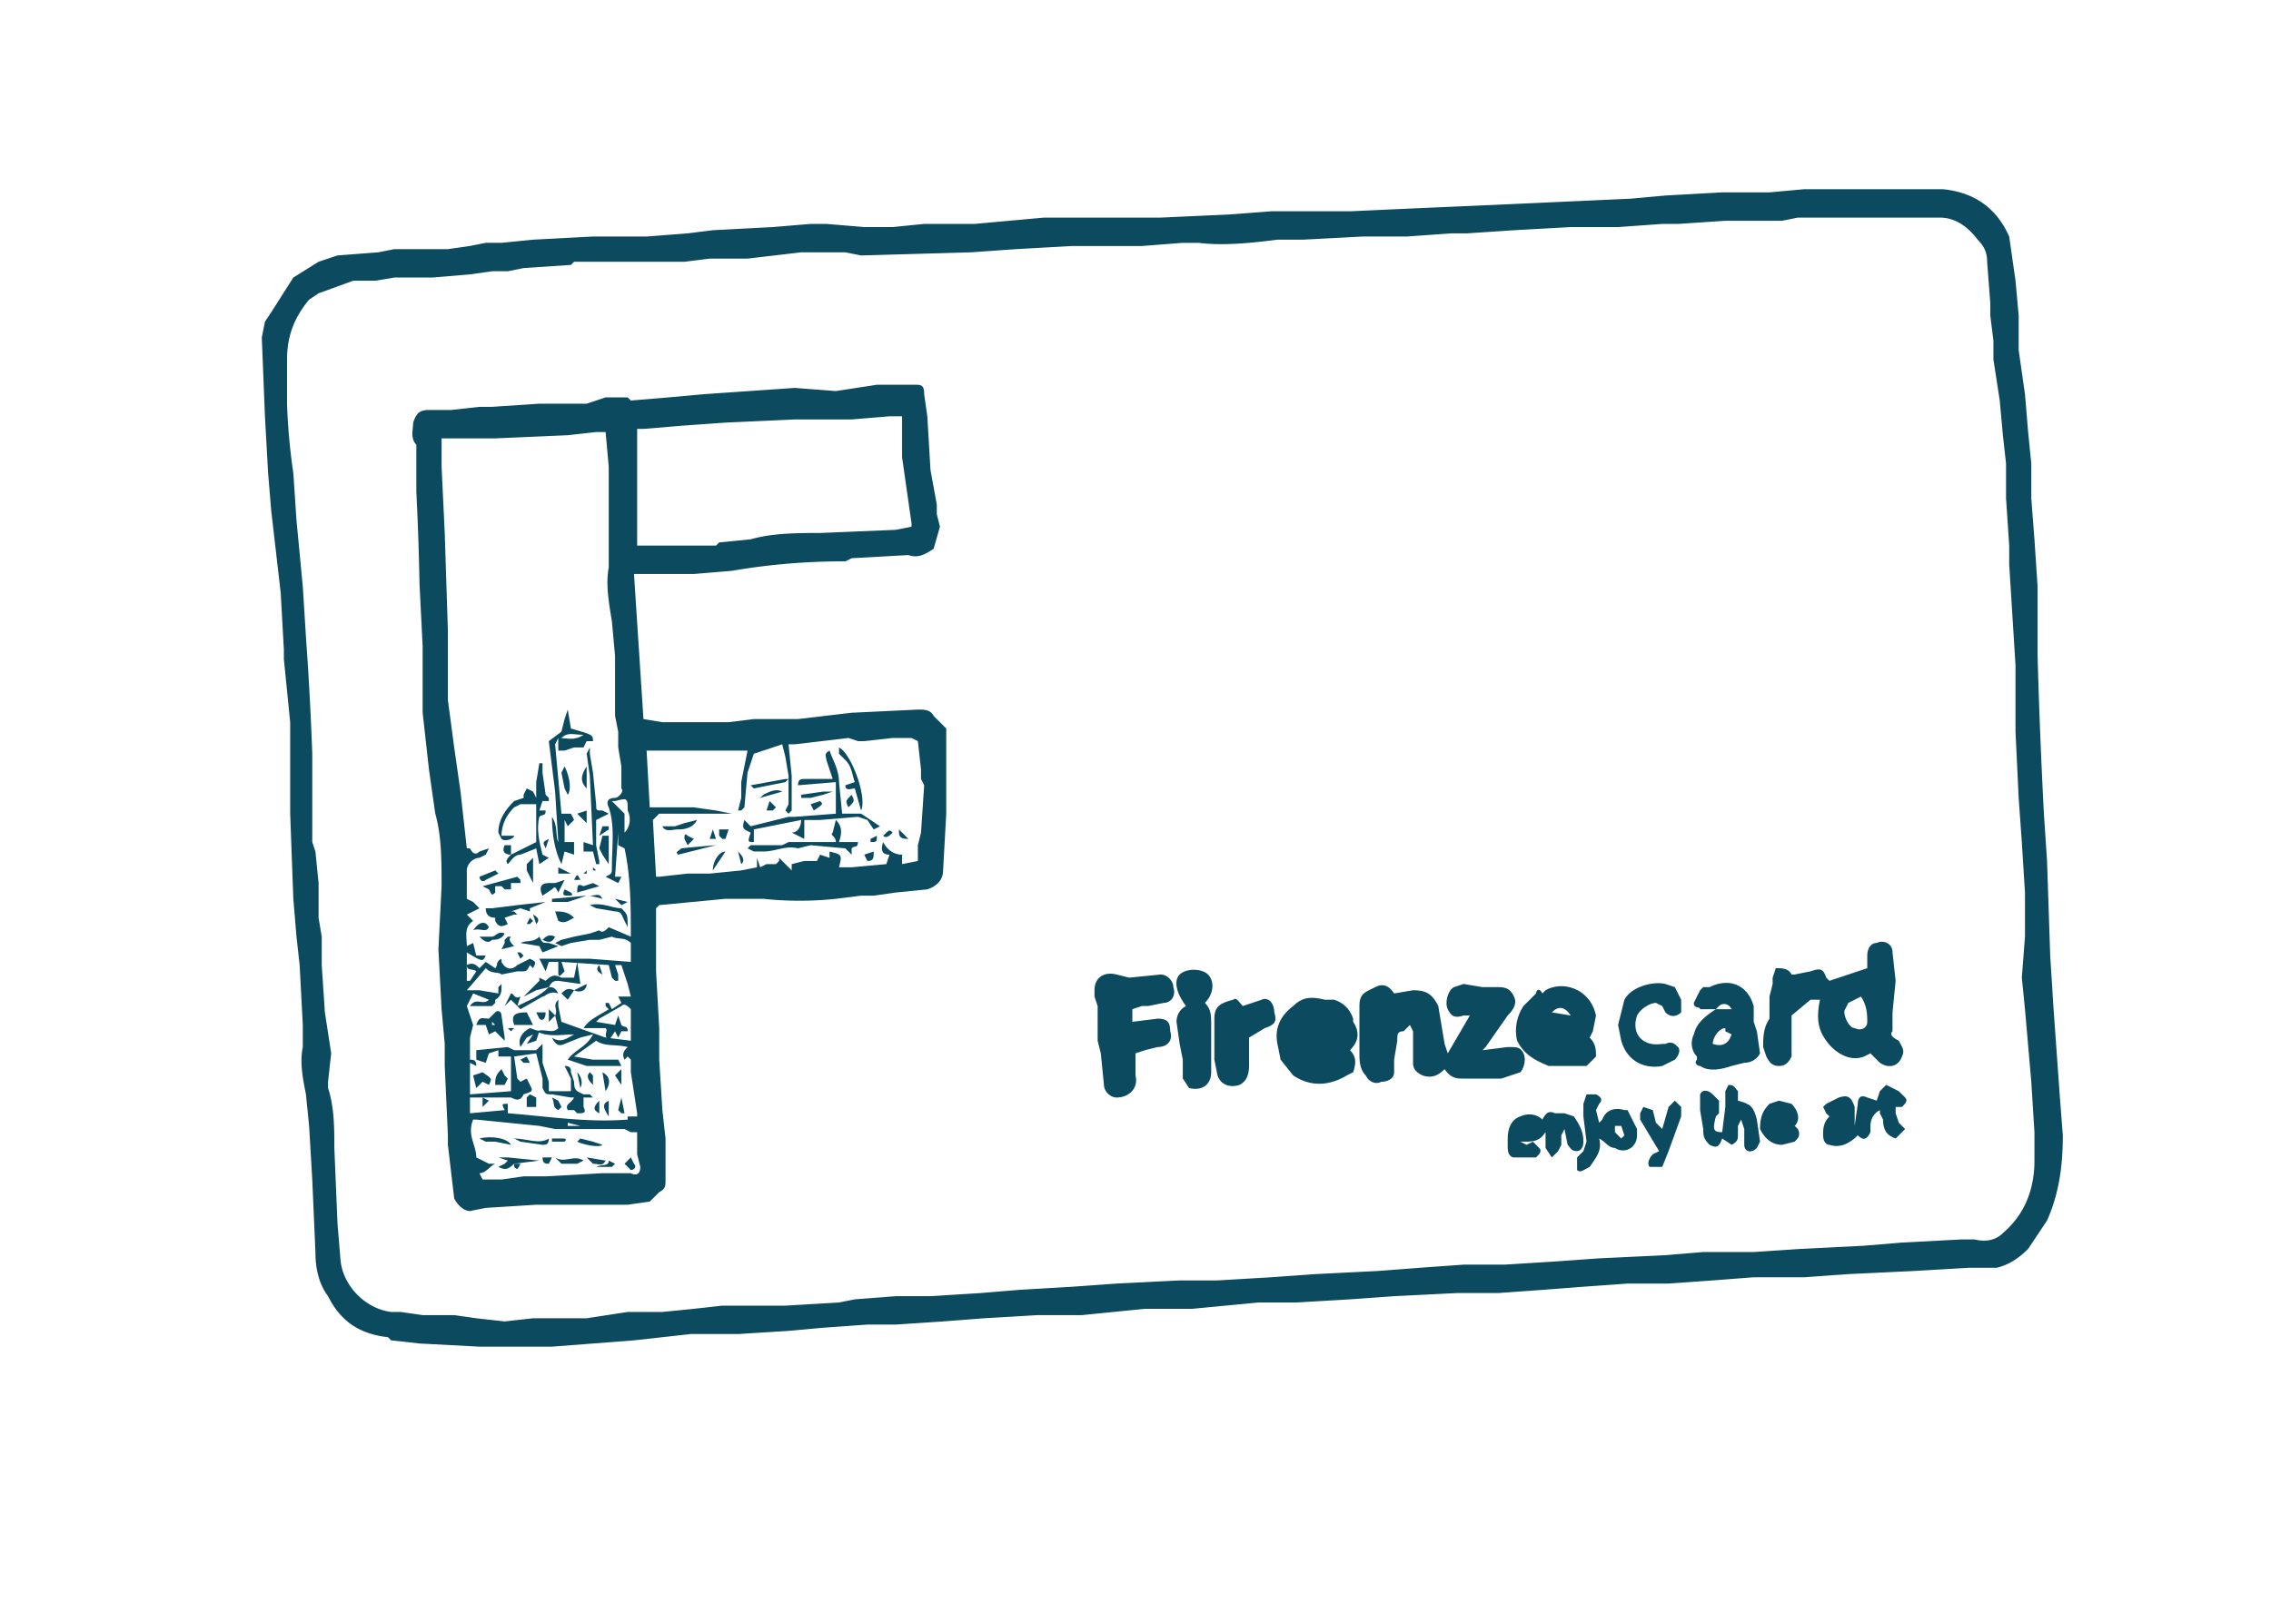 <svg xmlns="http://www.w3.org/2000/svg" fill="#0C4A60" viewBox="0 0 720 515"><path d="m99 374-1-17-1-10c-1-5-2-10-1-15v-7l-1-19-1-9-1-12-1-27v-29l-2-20v-3l-1-18-3-26-1-12-1-18-1-25 1-5 2-3 7-11 8-5 6-2 13-1 5-1h17l7-1 5-1h5l10-1 19-1h17l13-1 8-1 19-1 12-1h5l12 1h9l10-1h16l22-2h37l22-1 13-1h25l22-1 23-1 22-1 22-1 11-1 18-1h15l11-1h44c10 1 17 6 21 15l2 14 1 11v11l2 14 1 12 1 10v11l1 13 1 15v22a2072 2072 0 0 0 2 50l1 15 1 30 1 16 2 28 1 13c0 9-1 18-5 27l-6 9c-3 3-6 5-10 6h-9l-17 1-21 1-14 1h-16l-13 1-14 1h-13l-14 1-13 1-14 1h-13l-20 1-14 1-17 1h-12l-21 2h-15l-20 2h-14l-17 1-13 1-15 1h-9l-14 1-11 1-16 1h-15l-18 2-13 1-13 1h-23l-19-1-9-1-1-1c-9-1-15-5-19-13-3-4-4-9-4-14l-1-23zm543-77v-14l-1-16-1-14-1-21v-21l-1-16-1-16v-6l-1-15v-11l-1-9-1-11-2-13v-6l-1-8v-4l-1-13c0-3-1-5-3-7-3-4-7-7-12-7h-45l-5 1h-18l-15 1h-5l-14 1h-15l-18 1-15 1h-5l-14 1h-14l-19 1h-8c-8 1-17 2-25 1h-5l-13 1h-22l-18 1-14 1-35 1-5-1h-14l-17 2h-12l-8 1h-35l-1 1-15 1-5 1h-5l-7 1-12 1h-12l-6 1h-7l-11 4-3 2c-5 6-7 12-7 19v14a194 194 0 0 0 2 22l1 15 2 21 1 16a1015 1015 0 0 1 2 37v28l1 3 1 10v11l1 6v9l1 15 2 13-1 9v2c2 6 2 13 2 19l1 24 1 12c1 8 8 15 16 16h3l7 1h10l7 1 9 1 9-1h17l13-2h11l10-1 9-1h20l17-1 5-1 13-1h11l16-1 12-1 17-1 14-1 20-1h12l17-1 14-1 20-1 13-1 14-1h13l16-1 14-1 21-1 12-1h16l15-1 20-1 12-1 19-1h4c4 1 7 0 9-2 7-6 10-14 10-23v-9l-1-16-2-23-1-10 1-13z"/><path d="m201 182 3 46 6 1h21l8-1h14l17-2 21-1c2 0 4 0 5 2l1 1 3 3v27l-1 18c0 3-2 5-5 6l-10 1-7 1h-4l-8 1a109 109 0 0 1-23 0h-12l-21 2-1 1v20l1 18v10l1 16 1 9v13c0 2 0 3-2 4l-3 3-7 1h-29l-16 1-5 1c-2 0-4-2-5-4l-2-17v-3l-1-22v-7l-1-11-1-19 1-20c0-8 0-16-2-23l-2-14-2-18v-21l-1-20a909 909 0 0 0-1-29v-15c-2-2-1-5-1-7 1-3 2-4 5-4h7l9-1h4l15-1h15l6-2h7l1 1 12-1 11-1 29-2 13 1 13-2h12c2 0 3 0 3 3l1 7 1 17 2 11v3l1 4-2 7c-3 2-5 3-8 2l-18 1-2 1a208 208 0 0 0-36 3l-12 1h-19zm-61-43v9l1 21 1 31v22l2 15 2 14 2 18h1c1 2 2 2 3 1l3-1-1 2-2 1c-2 0-4 2-4 4v9l2 1 2 2-4 2 2 2c-3 2-2 5-2 8l2-1 1 4h3c-1 2-1 2-6-1v9h1l2-3c-1-1-3 0-3-2 2-1 3 0 4 1l2-2 3 2c1-1 0-2 2-3v1c1 2 3 3 5 1l4-2c2 1 2 1 1 3l-1-1c-1 2-1 2-3 2h-1l-5 1c-1-1-3 0-5-2l-6 7h4l6 1v-2l1-1v1c0 1 0 3-2 4v1l-1 1h-7c2-3 4 0 6-2l-5-2-2 4 2 6-1 4v7c1 0 2 0 2 2l-2-1v10l13-1v-11h-4v-2l-3 1-1 3-3-1v-3l10-1 2 1h7l2-2v6l2 6v3h7v-4l-2-4c2 0 2 1 2 2l1 3c0 3 1 3 3 4h2l1 1h-3v3c1 2 0 2-2 2l-1-1h-2c-1-2 1-2 2-4h-1l-6-1c-2 0-2 0-3-2v-3l-2-8-7 1 1 7 1 1 2-1 1 2c1 2 1 2-2 3-1 2-2 2-4 1h-13v5l11-1c-1-2-1-2 1-2v3c13 1 25 3 38 2v-3 2h3v-1l-2-13v-4l-1-1-1 1c-1-2 0-3 1-4-4-1-7 0-10-2l-7 5 6 1h8l1 2h-11l-6-2c2-3 6-4 8-8l-4 1-5 2c-2 1-3 0-4-2 3 2 5 0 7-1-4 0-8 1-12-1 3-1 5 1 7-1l-1-4-2 2v-4l2 2c1-2-1-3 1-5v2l1 5a1691 1691 0 0 0 14 5l8 1v-10c-1-1-2-2-3-1l-7 4-1 1 6 1 1-3 1 3c1 1 2 0 2 2h-2l-1 2-1-2-2 3c-2-2 0-3-1-4h-7c2-3 5-4 8-6l-1-1v-1h1l1 2 3-2-1-2h4l-1-4-2-6h-2l1 3v2h-1l-1-1-1-4-15-1 1 3-1 1c-1 1-1 0-1-1v-3h-3l-1 3-2-4h16l13 1v-6c-2-2-4-1-6-2l-4 1h-3l-6 1-3 1-2-1 2-1 4-1 5-1 3-1c1 1 2 0 3-1l7 3c0-9 0-19-2-28l-2-1v-4l-1 14h2l-1 2-4-2c2-1 2-1 2-3 0-7 1-13-1-19-1-2 0-3 2-3 1 0 3-2 2-3v-7l-1-6v-5l-1-5v-19l-1-11c-1-6-2-12-1-17v-32l-1-11h-3l-9 1-23 1h-17zm146-7h-4l-12 1h-18l-22 1-14 1-12 1h-2v37h25l1-1 10-1c7-2 15-2 22-2l24-1 5-1v-1l-1-7-2-14v-13zm-20 143h4l11-1 1-3c-2 0-3-1-2-4 1 2 3 4 6 4v3l5-1v-5l1-4 1-15-1-2v-3l-1-9-2-1h-6l-9 1h-2l-3-1-17 2h-2l1 10v11l-1 1-1-1 1-2v-9l-1-6-1-4-6 2-3 1-2 6-1 11-1 1h-1l1-4v-5l1-5 1-5h-32l1 18h14l7 1 5 1h-23l-2 2 1 18h1l9-1h7l10-1 5-1v-3l1 3 2-1h3l1-1v-1l4 4v-2l4-1h4l1-2 3 1v-2c4 1 4 1 3 5zm-64 84h-2l-2-1h-22l-5-1-20-2h-1c-2 5 1 8 1 12l4 2h2c-2 1-3 3-5 3l1 2h6l7-1h7l18-1h9c2 1 3 0 3-2l-1-4v-7zm-8-105a632 632 0 0 0 4 4v6c2-2 2-5 1-7 0-4 0-4-4-3h-1zm-27 100 9 2-9-2zm21 3h8-8zm-4 0-4-1v1h4zm15-49v-2 2zM459 334l7-12h-2c-3 1-4 0-5-2s0-6 2-7l3-1 6 1h5c3 0 4 1 5 3s0 4-2 6l-7 10-1 1 8-1c3 0 4 0 5 2s0 5-1 6l-3 1-3 1h-12c-2 0-4 0-6-3-2 2-4 3-7 2-2-1-3-2-3-4v-10l-1-2-2 2c-2 0-2 1-2 3l-1 6v4c0 2-2 3-4 3-2 1-4 0-5-2-2-2-2-5-2-7v-15c0-3 1-4 3-5l2-1c2-1 4-1 6 2l6-1c4 0 6 1 8 5l2 12 1 3zM580 311l12-4v-4c0-2 1-4 3-4 2-1 5 0 5 3l1 9-1 10v6c-1 1 0 2 2 3 1 2 2 3 1 5-1 3-4 4-7 2l-3-3-2 1c-5 2-10-2-12-5-3-4-3-8-2-13h-3l-6 5v13c-1 2-2 3-4 3s-3-1-4-3l-1-3c0-3 0-6 2-9v-7l1-4v-2l1-3c2 0 4 0 5 2h1l5-1c3-1 4-1 5 2l1 1zm10 5-4 2-1 2c-1 1 1 6 3 6 2 1 4 0 4-2s0-5-2-8zM359 320v4l8-1c3 0 4 1 4 4 1 3-1 5-4 5l-4 1-3 1v7c1 4-2 7-6 7-2 0-4-2-4-4l-1-10-1-4v-11l-1-3v-2c0-4 3-6 7-5l4 1 10-1c2 0 4 2 4 4 1 3-1 5-3 5l-5 1h-2l-3 1zM428 333c2 2 2 4 1 7l-2 1c-5 3-11 4-17 0l-4-5-1-5c-1-5 1-9 5-12 3-3 6-3 10-2h3c3 1 5 3 6 6v1c2 3 2 6-1 9zm-7 1h-5 5z"/><path d="M504 329c2 2 2 4 2 6l-3 3h-12c-5-2-8-4-10-8-1-4 0-8 2-11l4-4c0-1 1-2 2 0l1-1c5-3 14-1 16 8l-1 5-1 2zm-12-8 6 1c-2-3-4-3-6-1zM549 320c-1-2-3-2-4-1l-1 1h-5c0-1-2 0-2-2l2-4 1-1h2c6-3 12-1 14 6v5l1 3 1 7c-1 2-3 3-5 3l-4 1c-3 1-7 2-10 0-1 0-2-1-1-2v-1c-2-2-2-5-1-7 1-4 4-6 7-8h5zm0 8-2-1v-1c-2 0-4 3-4 5 3 1 5 0 6-3zM376 319c-3-4-4-8-2-10s7-2 9 0 2 6-1 9c2 2 2 4 2 7v15c0 4-3 6-7 5l-2-3v-6l-1-5-1-7c0-2 1-4 3-5zM394 319l6-2c2-1 4 1 4 4 1 3 0 4-3 5l-5 3v9c0 3-1 5-3 6-3 1-6 0-7-3l-1-5v-13c0-4 2-5 6-6 1-1 2 1 3 2zM588 357l1-7c0-2 1-3 3-2l3 1 1-3 2-2 2 1 2 1 2 2c1 1 0 2-1 3h-2v2l1 3 2 2-3 3c-3-1-4-3-4-6l-1-2v-1c-2 1-3 3-3 5v2c-1 2-2 3-4 1-3 3-6 4-9 3-1 0-2-1-2-3s0-4 2-6l-1-1-1-2 1-1 4-2c3-1 4 0 5 3v6zM513 325l2-8c2-4 9-6 13-5l3 1 2 4v4c-1 1-3 2-5 0l-1-2-2-1c-2 0-5 2-6 4-2 6 2 10 8 9h1c2-1 3 0 4 1s0 3-1 4l-4 2c-5 1-11-1-13-8l-1-5zM489 355c1-2 2-3 4-2h3l3 1c2 3 3 5 3 8 0 2-1 3-2 3-2 0-2-1-3-2l-1-5-1 2v3l-1 2-2 2-2-3v-5c-2 3-4 3-7 3h-1l2 1 2-1 2 2c1 1 0 2-1 3h-7c-1 0-2-1-2-3v-3c0-3 1-6 4-7 2-1 5-1 7 1zM544 354c-1 4-1 5 2 5l1-8v-5l1-2c2 0 2 1 3 2v3c4 1 5 2 6 6l1 7-1 2c-2 2-4 1-4-1v-5l-1-3-1 2v3c0 1 0 2-2 3l-3-2c-1 3-2 3-4 2-2-2-2-3-2-5l-1-6v-5c1-2 3-1 4 0l2 2v4l-1 1z"/><path d="m506 352 1 4 1-1c1-3 4-4 7-3h1l3 6v2c0 4-4 6-7 4-2 0-3-2-5-3 1 4-1 6-3 9-2 1-3 2-4 1v-4l2-2 1-3-1-8v-4l1-3h3c2 1 2 2 1 3l-1 2zm8 9 1-1-1-3h-2v2l2 2zM526 365l-6-10v-2l1-2 3 1 1 4 2 2 2-7 2-2 2 2v3l-4 11-2 5h-4c-1-1 0-3 1-4l2-1zM569 357l1 1c1 2 0 3-1 4l-4 1c-4 0-6-3-7-5 0-4 1-6 3-8l3-1 4 1c2 2 3 5 1 7zm-5 1h2-2zM177 234l-1 2 2 22h3l1 2-2 2-1-2v7h3v4l-3-1-1 4c-2-4-3-9-3-15 2 3 1 6 2 8l-1-16-2-16 4-3 1-4 1-3 1 6c7 2 7 2 7 4h-2l-1 2h-3l-3 1h-2v-4c3 0 5 1 8-1-3 0-5-1-7 1h-1zM162 271l8-4v-12h-5l-2 1c-2 2-4 5-4 9h4s1 0 0 0c0 1-3 2-4 1l-1-2c0-4 2-7 5-10l3-1v-1l1-2 2 1 1 2v-5l1-6h1v3l1 7 1 1v1h-2l-1 3h2c0 2-1 1-2 2-1 4 0 8 1 12l2 1-3 2-1-5-5 2c-2 0-3 2-4 3-1-1 0-2 1-3z"/><path d="M187 237v2l1 6 1 10c0 2 0 2 2 2l2 1-4 2v8l1 5v1h-1l-1-4h-3v-3l3 1-1-22-1-7 1-2zM161 293c-2 1-3 1-4-1v-1c-2 0-3-1-3-3h2l8-1 9-1-5 2v1l-3-1-3 1h1l1 1h-1l-3 1 1 2zM174 313l-4 1-4 2 1-1 3-3 1-1v-1l2 1c2-2 3-2 5-1h4l1-5 1 7-7-1c-1 0-2 0-3 2zM151 325c1-3 2-2 4-2l2-2c1-1 2 0 2 1l1 7v1l-3-3-2 1-1-3h-3zm6 0-1-1v1h1zM165 280h-3v2h-2l-1-1h-2v2c-1 1-1 1-2-1l-2-1 11-3 1 1v1zM199 294l-1-2c-1-2-1-3-3-3l-6-1-2-1c4-1 7 1 10 1 2 2 2 2 2 6zM171 297c1 2 1 2 3 2l3 1-5 2-1-2-6-1c2-1 4 0 6-2z"/><path d="M164 319c4-2 7-3 10-6 1 0 2 0 3 2-3-1-4 1-5 1l-7 4-1-1zM179 279l-2 4c-1-2-1-2-2-1l-3 2c-1-2-1-4 2-4h2l3-1zM153 343l-2 2-1-4 3-1c3 2 3 2 2 4l-2-1zM169 325h-6c-1-3 0-4 4-4l1 2 1 2zM167 331l2-3-2 1-2 3c-1-3 1-5 3-6l3 1-1 3-3 1zM193 274l-2-3-1-2 1-4h2v9zM175 285l11-1-6 2h-5v-1zM169 280l-2-4v-2l2-2v8zM180 252l-1-2-1-5 1-2c2 4 2 8 1 9zM161 342l-1 2h-3c0-2 0-3 2-5l1 2 1 1zM170 351h-3v-3l1-1 2 1v3zM182 291c-2 1-3 2-5 1l-1-3c2 0 4 0 6 2zM190 281l-7 2c0-2 0-3 2-2l3-1 2 1zM152 278l5-2 1 1-4 2c-1 1-2 0-2-1zM164 319l-2-2-2 2 2-4c1 0 1 2 3 1l-1 3zM152 297h4c1 0 2-2 4-1-1 2-3 2-4 2-1 1-2 1-4-1zM192 346l-1-6c2 1 3 3 1 6zM186 243v7c-2-2-2-4 0-7zM182 314l-2 3-2-2c1-1 2-2 4-1zM150 295c2-3 4-3 5-1-1 2-3 0-5 1zM196 352l1-4 1 5h-1l-1-1zM163 300l-4 1 1-2v-1l1-1h1c-1 1 0 2 1 3zM168 337h-2l-1-1 2-1 1 2zM186 261l-3-3 3-1v4zM177 275l4 2h-4v-2zM197 339v5l-2-3 2-2zM188 344c-2-2-2-3-1-4l1 1v3zM162 271c-2 0-3-1-2-3h2v3zM177 352c-2-1-1-2-2-4l2 1 1 2-1 1zM190 265l1-3h2v1l-3 2zM183 340c1 1 2 3 1 5l-1-5zM173 321c0 2-1 3-2 2l-1-2h3zM199 286l-2 1-2-2 4 1zM193 354c-2-3-2-4 0-5v5zM190 349v4c-2-1-2-2 0-4zM186 312c0 2-2 3-4 2l4-2zM172 298c1-1 2-2 4-1-1 2-2 2-4 1zM187 284c2 0 3-1 4 1l-4-1zM186 306l1 3-1-3zM179 282l2 1c1 1 0 1-1 1s-2 0-1-2zM153 351v-3l2 1-2 2zM191 309c-2-1-2-2-1-3l1 3zM169 292l-1 1h-1l1-2 1 1zM184 279h-2c1-2 1-2 2 0zM174 266l-1 3c-1-2-1-2 1-3zM165 302l1 1-1 1-1-2h1zM170 293l-1-3c2 1 2 2 1 3zM162 327l-1-1h2l-1 1zM188 275l1 1h-1v-1zM156 269l2-1-2 1zM186 277h-1l1-1v1zM267 258h6l6 4-2 1-2-3-3-1-12 1h-5v6l-4-2c2 0 3-2 3-4l-15 3v4c-2 0-2 0-1-3-2-1-3-1-2-4l2 2 12-3h2l13-1v-10l-12 1c0-2 1-2 2-2h9l-2-6c0-1-1-2 1-3 1 3 3 6 3 10l1 10z"/><path d="m237 269 1-1h10l2-1h15c0-2-2-2-1-3l1-4c2 2 2 4 1 7h6c0 2-1 1-2 2v2l-2-2-11-1-4 1c-4-1-7 1-11 1h-3l-2-1zM271 250c-1 0-3 1-3-1l3-1c-1-3-1-5-3-7l-2-2v-2c4 2 9 16 7 20l-2-7zM215 271c-1-1 0-1 1-2a338 338 0 0 1 11-1l-12 3zM238 249l11-2h1l-1 1-10 2-1-1zM221 260c-1 2-3 3-6 3-2 0-4 1-5-1h4l3-1 4-1zM254 252l7-1h3l-3 1-4 1h-3v-1zM248 251l-7 2 1-1c2-1 4-2 6-1zM230 270l-4 6c0-3 2-6 4-6zM257 255l3-1c1 1 1 1-2 3l-1-2zM231 263l-1 3h-1l-1-1v-2h3zM244 254l2 2-1 1h-2l1-3zM277 270c0 2 0 3-2 3l-1-2 3-1zM220 266l-2 2-1-2c0-1 0-2 1-1l2 1zM288 266c-3 0-3-1-3-3l3 3zM234 270c2 2 2 3 1 4l-1-4zM226 263l1 3h-2l1-3zM233 260h-4 4z"/><path d="M270 252c1 2 1 2-1 4-1-2-1-2 1-4zM229 268h4-4zM224 260h3-3zM283 264c-1 1-2 2-3 1 2-2 2-2 3-1zM276 266l2-1c0 2 0 2-2 2v-1zM171 368l-8 1c-2 2-3 2-5 1l2-1 1-1-3-1h3l10 1zM163 361c4 0 8 2 11 0 0 2-1 2-2 2l-7-1-2-1zM162 363l-5-1h-3l-2-1c4-1 9 0 10 2zM183 362l1-1 4 1 3 1c-1 1-6 0-8-1zM176 367c3 2 6-1 9 1l-2 1h-5l-2-2zM198 369l2-2 1 2c1 1 0 2-1 2l-2-2zM192 368c-1 2-2 1-4 1l-2-2 6 1z"/><path d="M189 370c2-1 4 0 4-2l2 1-1 1h-5zM179 362h-4v-1h3c1 0 2 0 1 1zM172 367h3l-1 2c-1 0-2 0-2-2zM165 369c-1 2-1 2-2 1v-1h2z"/></svg>